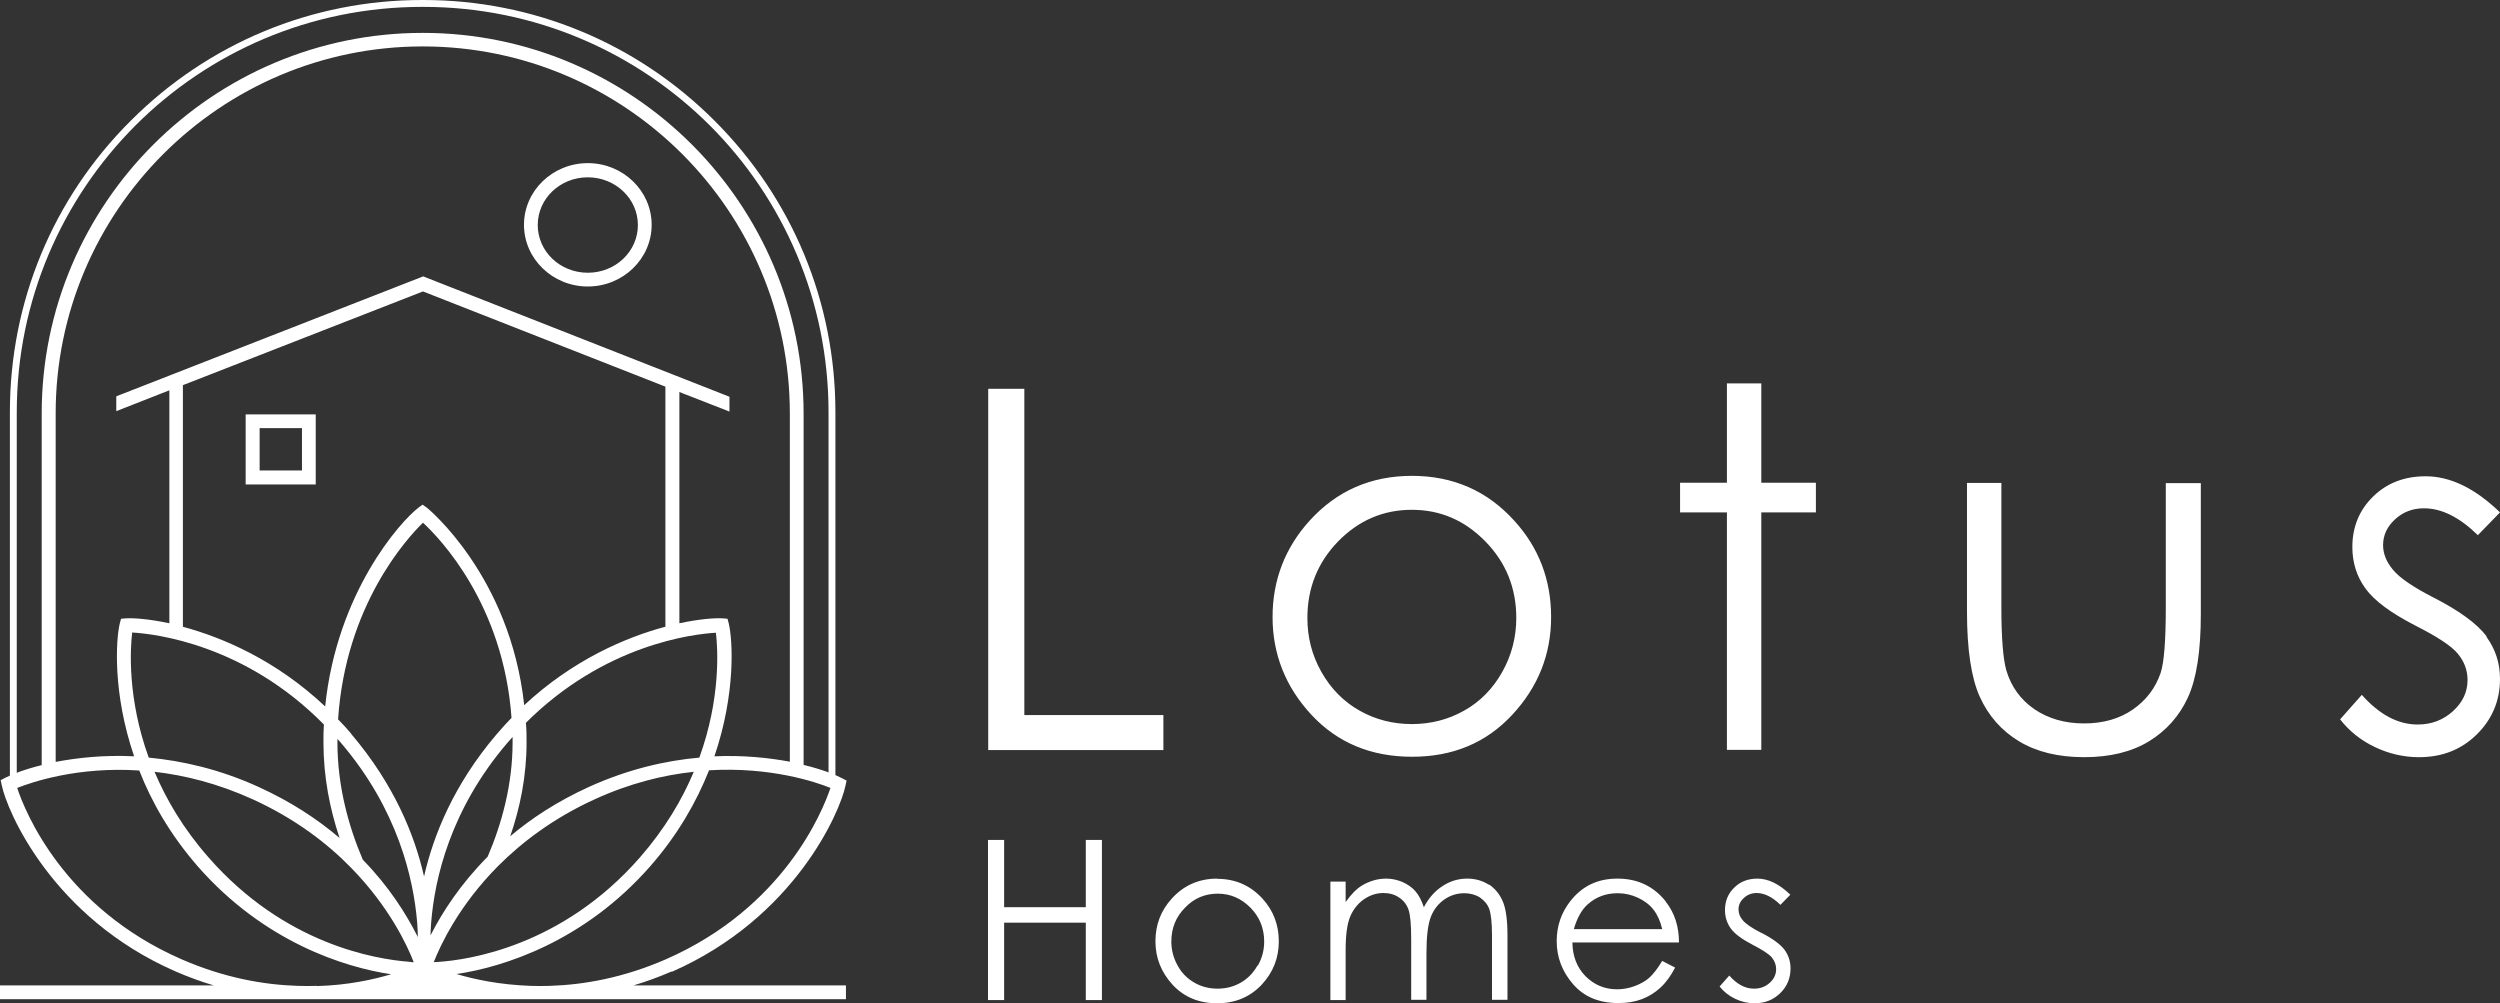 <?xml version="1.0" encoding="UTF-8"?>
<svg id="Layer_1" data-name="Layer 1" xmlns="http://www.w3.org/2000/svg" viewBox="0 0 116.32 46.68">
  <rect x="0" y="0" width="116.32" height="46.68" fill="#333333" stroke="none"/>
  <defs>
    <style>
      .cls-1 {
        fill: #fff;
      }
    </style>
  </defs>
  <path class="cls-1" d="M56.64,40.88c-.85,0-1.56.31-2.12.93-.51.56-.76,1.22-.76,1.99s.27,1.44.8,2.02c.54.58,1.23.86,2.07.86s1.53-.29,2.07-.86c.54-.58.8-1.25.8-2.02s-.25-1.43-.76-1.99c-.56-.61-1.26-.92-2.11-.92ZM58.51,44.92c-.19.34-.45.61-.78.8-.33.19-.69.28-1.08.28s-.75-.09-1.08-.28c-.33-.19-.59-.45-.78-.8-.19-.34-.29-.72-.29-1.11,0-.62.21-1.15.64-1.58.42-.44.93-.65,1.52-.65s1.09.22,1.52.65c.43.44.64.96.64,1.58,0,.4-.1.77-.29,1.11ZM69.28,41.17c-.29-.19-.63-.29-1.01-.29-.41,0-.79.11-1.14.34-.35.22-.65.55-.88.99-.11-.32-.24-.57-.4-.75-.15-.17-.35-.31-.59-.42-.24-.1-.49-.16-.76-.16-.4,0-.77.11-1.13.32-.26.16-.51.42-.76.77v-.95h-.71v5.51h.71v-2.34c0-.69.07-1.2.21-1.54.14-.33.35-.6.63-.8.29-.2.59-.3.92-.3.28,0,.53.07.74.22.21.14.35.33.43.57.08.24.12.69.12,1.36v2.82h.71v-2.16c0-.79.07-1.35.2-1.69.13-.34.34-.61.62-.81.28-.2.6-.3.94-.3.28,0,.53.07.73.2.2.14.35.31.43.53.08.22.13.63.13,1.22v3.01h.72v-3.01c0-.69-.07-1.21-.21-1.55-.14-.34-.36-.61-.65-.81ZM50.52,42.21h-3.8v-3.13h-.75v7.45h.75v-3.6h3.8v3.6h.75v-7.45h-.75v3.13ZM77.51,41.95c-.56-.71-1.31-1.07-2.25-1.07s-1.64.35-2.19,1.04c-.43.55-.64,1.17-.64,1.87,0,.74.25,1.41.76,2,.51.59,1.21.88,2.11.88.41,0,.77-.06,1.09-.18.32-.12.61-.3.87-.54.26-.24.48-.55.68-.93l-.6-.31c-.22.36-.42.62-.6.78s-.41.29-.68.39c-.27.1-.54.15-.82.15-.58,0-1.07-.21-1.47-.61-.4-.41-.6-.93-.61-1.57h4.96c0-.75-.21-1.38-.61-1.89ZM73.23,43.22c.15-.51.36-.89.64-1.14.39-.35.85-.52,1.4-.52.33,0,.64.07.94.21.3.14.54.32.72.55.18.23.32.53.41.91h-4.11ZM81.94,43.4c-.43-.22-.72-.42-.85-.58-.14-.16-.2-.33-.2-.51,0-.2.08-.38.25-.53.16-.15.36-.23.59-.23.36,0,.73.18,1.11.55l.46-.47c-.51-.5-1.03-.75-1.53-.75-.44,0-.8.14-1.08.42-.29.28-.43.63-.43,1.04,0,.32.09.61.27.86.18.25.52.5,1.02.76.46.24.76.43.89.59.13.16.2.34.2.54,0,.25-.1.46-.3.64-.2.18-.44.27-.73.27-.41,0-.79-.2-1.15-.61l-.45.51c.19.24.43.43.72.57.29.14.59.21.91.21.48,0,.87-.16,1.19-.47.32-.31.48-.7.48-1.15,0-.32-.09-.61-.28-.87-.19-.25-.55-.52-1.08-.79ZM115.69,29.6c-.43-.57-1.24-1.17-2.43-1.78-.98-.5-1.62-.94-1.92-1.31-.31-.37-.46-.75-.46-1.15,0-.46.19-.86.56-1.2.37-.34.82-.51,1.34-.51.82,0,1.65.41,2.51,1.25l1.03-1.06c-1.16-1.12-2.31-1.68-3.46-1.68-.98,0-1.8.31-2.44.94-.64.62-.97,1.41-.97,2.35,0,.72.2,1.37.61,1.93.4.56,1.17,1.13,2.29,1.71,1.05.53,1.72.97,2.01,1.33.3.36.45.77.45,1.22,0,.56-.23,1.04-.68,1.45-.45.41-1,.62-1.64.62-.92,0-1.78-.46-2.6-1.38l-1.01,1.14c.43.55.97.98,1.62,1.29.65.31,1.34.47,2.05.47,1.08,0,1.97-.35,2.69-1.06.72-.71,1.08-1.57,1.08-2.59,0-.72-.21-1.37-.63-1.95ZM54.13,33.27h-6.47v-15.18h-1.68v16.81h8.15v-1.62ZM65.7,22.14c-1.92,0-3.51.7-4.77,2.09-1.14,1.26-1.72,2.76-1.72,4.48s.6,3.25,1.81,4.55c1.21,1.3,2.77,1.95,4.68,1.95s3.45-.65,4.66-1.95c1.21-1.3,1.81-2.82,1.81-4.55s-.57-3.23-1.72-4.49c-1.26-1.39-2.85-2.08-4.76-2.08ZM69.9,31.26c-.44.78-1.02,1.38-1.77,1.8-.74.42-1.56.63-2.44.63s-1.7-.21-2.44-.63c-.74-.42-1.33-1.02-1.77-1.8-.44-.78-.65-1.61-.65-2.51,0-1.39.48-2.58,1.43-3.56.96-.98,2.1-1.47,3.43-1.47s2.46.49,3.42,1.47c.96.98,1.44,2.17,1.44,3.56,0,.9-.22,1.74-.65,2.51ZM81.95,17.84h-1.6v4.62h-2.18v1.38h2.18v11.05h1.6v-11.05h2.54v-1.38h-2.54v-4.62ZM100.77,28.26c0,1.55-.08,2.57-.24,3.05-.24.7-.67,1.27-1.29,1.7-.62.43-1.38.65-2.27.65s-1.66-.22-2.31-.66c-.64-.44-1.08-1.04-1.31-1.81-.15-.53-.23-1.51-.23-2.92v-5.8h-1.6v5.99c0,1.77.2,3.09.6,3.97.4.88,1.01,1.57,1.82,2.06.81.49,1.82.74,3.03.74s2.22-.25,3.02-.74c.8-.49,1.41-1.17,1.81-2.04.4-.87.6-2.16.6-3.87v-6.1h-1.63v5.8Z"/>
  <path class="cls-1" d="M38.87,36.15v-16.97c0-5.12-2-9.94-5.62-13.56C29.63,2,24.81,0,19.69,0h-.05c-5.12,0-9.94,2-13.56,5.62C2.45,9.24.46,14.06.46,19.18v17.12h.32v-17.12c0-5.21,2.11-9.92,5.52-13.34C9.71,2.43,14.43.32,19.64.32h.05c5.21,0,9.92,2.11,13.34,5.52,3.41,3.41,5.52,8.13,5.52,13.34v16.97h.32Z"/>
  <path class="cls-1" d="M27.35,13.33c1.64,0,2.97-1.29,2.97-2.87s-1.33-2.87-2.97-2.87-2.97,1.29-2.97,2.87,1.33,2.87,2.97,2.87ZM27.35,8.25c1.28,0,2.33.99,2.33,2.22s-1.04,2.22-2.33,2.22-2.33-.99-2.33-2.22,1.04-2.22,2.33-2.22ZM11.43,22.54h3.26v-3.26h-3.26v3.26ZM12.08,19.92h1.97v1.97h-1.97v-1.97ZM31.25,45.22c5.75-2.52,7.85-7.48,8.09-8.67l.05-.23-.21-.11c-.3-.16-.92-.41-1.79-.62v-16.34c0-9.77-7.95-17.72-17.72-17.72S1.94,9.47,1.94,19.24v16.36c-.82.2-1.41.44-1.7.59l-.21.11.05.23c.24,1.19,2.34,6.16,8.09,8.67.6.26,1.2.48,1.78.65H0v.64h39.36v-.64h-9.89c.58-.17,1.18-.39,1.78-.65ZM2.59,19.24C2.59,9.82,10.25,2.16,19.67,2.16s17.08,7.66,17.08,17.08v16.2c-.97-.18-2.17-.31-3.51-.25,1-2.93.85-5.41.67-6.17l-.06-.23-.24-.02c-.35-.02-1.07.03-2,.23v-10.76l2.33.91v-.69l-14.25-5.6-14.28,5.58v.69l2.47-.97v10.84c-.94-.2-1.66-.25-2.01-.23l-.24.02-.06.23c-.18.76-.33,3.24.67,6.17-1.41-.07-2.65.07-3.65.26v-16.22ZM15.8,38.99c-1.02-.87-2.26-1.69-3.78-2.38-1.8-.82-3.53-1.21-5.1-1.36-1-2.76-.86-5.07-.77-5.82,1.07.06,5.25.55,8.92,4.28-.02.27-.02.55-.02.84,0,1.6.3,3.1.75,4.44ZM8.51,29.16v-11.24l11.17-4.36,11.28,4.43v11.17c-1.84.49-4.3,1.54-6.57,3.65-.65-6.02-4.49-9.16-4.53-9.19l-.2-.14-.19.14c-.85.65-3.8,3.96-4.34,9.25-2.28-2.15-4.77-3.21-6.63-3.71ZM24.46,33.64c3.66-3.66,7.79-4.14,8.85-4.2.09.75.23,3.05-.77,5.81-1.58.14-3.32.54-5.13,1.36-1.47.67-2.68,1.46-3.67,2.3.46-1.33.76-2.8.76-4.36,0-.31,0-.61-.03-.91ZM14.75,45.87c-.29.01-.59.01-.9,0-1.6-.05-3.44-.38-5.41-1.24-5.47-2.39-7.28-6.87-7.64-7.97.69-.27,2.81-1,5.68-.81.57,1.46,1.44,2.99,2.73,4.47,3.08,3.51,6.82,4.69,8.99,5.01-.84.25-2.02.51-3.45.55ZM19.04,44.75c-1.58-.12-5.81-.82-9.34-4.86-1.17-1.33-1.97-2.7-2.51-3.98,1.4.16,2.94.54,4.57,1.28,1.97.9,3.46,2.04,4.58,3.19,1.77,1.81,2.61,3.61,2.91,4.39-.06,0-.13,0-.21-.02ZM19.38,43.48c-.48-.94-1.26-2.21-2.5-3.48-.67-1.57-1.18-3.44-1.18-5.45,0-.06,0-.11,0-.17.05.06.11.12.16.18,2.66,3.11,3.38,6.33,3.55,8.36h0c.02.25.03.48.03.68-.02-.04-.04-.08-.06-.12ZM16.35,34.15c-.2-.24-.41-.47-.62-.68.35-5.29,3.18-8.4,3.95-9.15.79.73,3.74,3.79,4.12,9.08-.23.24-.46.49-.69.76-1.98,2.32-2.94,4.68-3.38,6.62-.44-1.94-1.4-4.29-3.38-6.62ZM20.03,45.08h0s0,0,0,0c0,0,0,0,0,0ZM20.09,43.41s-.04.08-.06.11c0-.18.02-.37.03-.58h0c.16-2.04.89-5.27,3.55-8.38.08-.09.16-.18.24-.27,0,.08,0,.17,0,.25,0,1.96-.5,3.78-1.16,5.32-1.28,1.29-2.1,2.58-2.6,3.55h0ZM20.18,44.77c.31-.79,1.17-2.64,3-4.48,1.11-1.11,2.58-2.23,4.49-3.1,1.64-.75,3.2-1.13,4.61-1.28-.54,1.29-1.34,2.65-2.51,3.99-3.61,4.12-7.95,4.77-9.44,4.86-.05,0-.1,0-.15.01ZM24.68,45.87c-1.42-.05-2.6-.3-3.44-.55,2.16-.32,5.92-1.49,9.01-5.01,1.29-1.47,2.16-3.01,2.74-4.47,2.85-.17,4.96.54,5.65.82-.37,1.1-2.18,5.57-7.65,7.97-1.97.86-3.81,1.19-5.41,1.24-.31.01-.61.01-.9,0Z"/>
</svg>